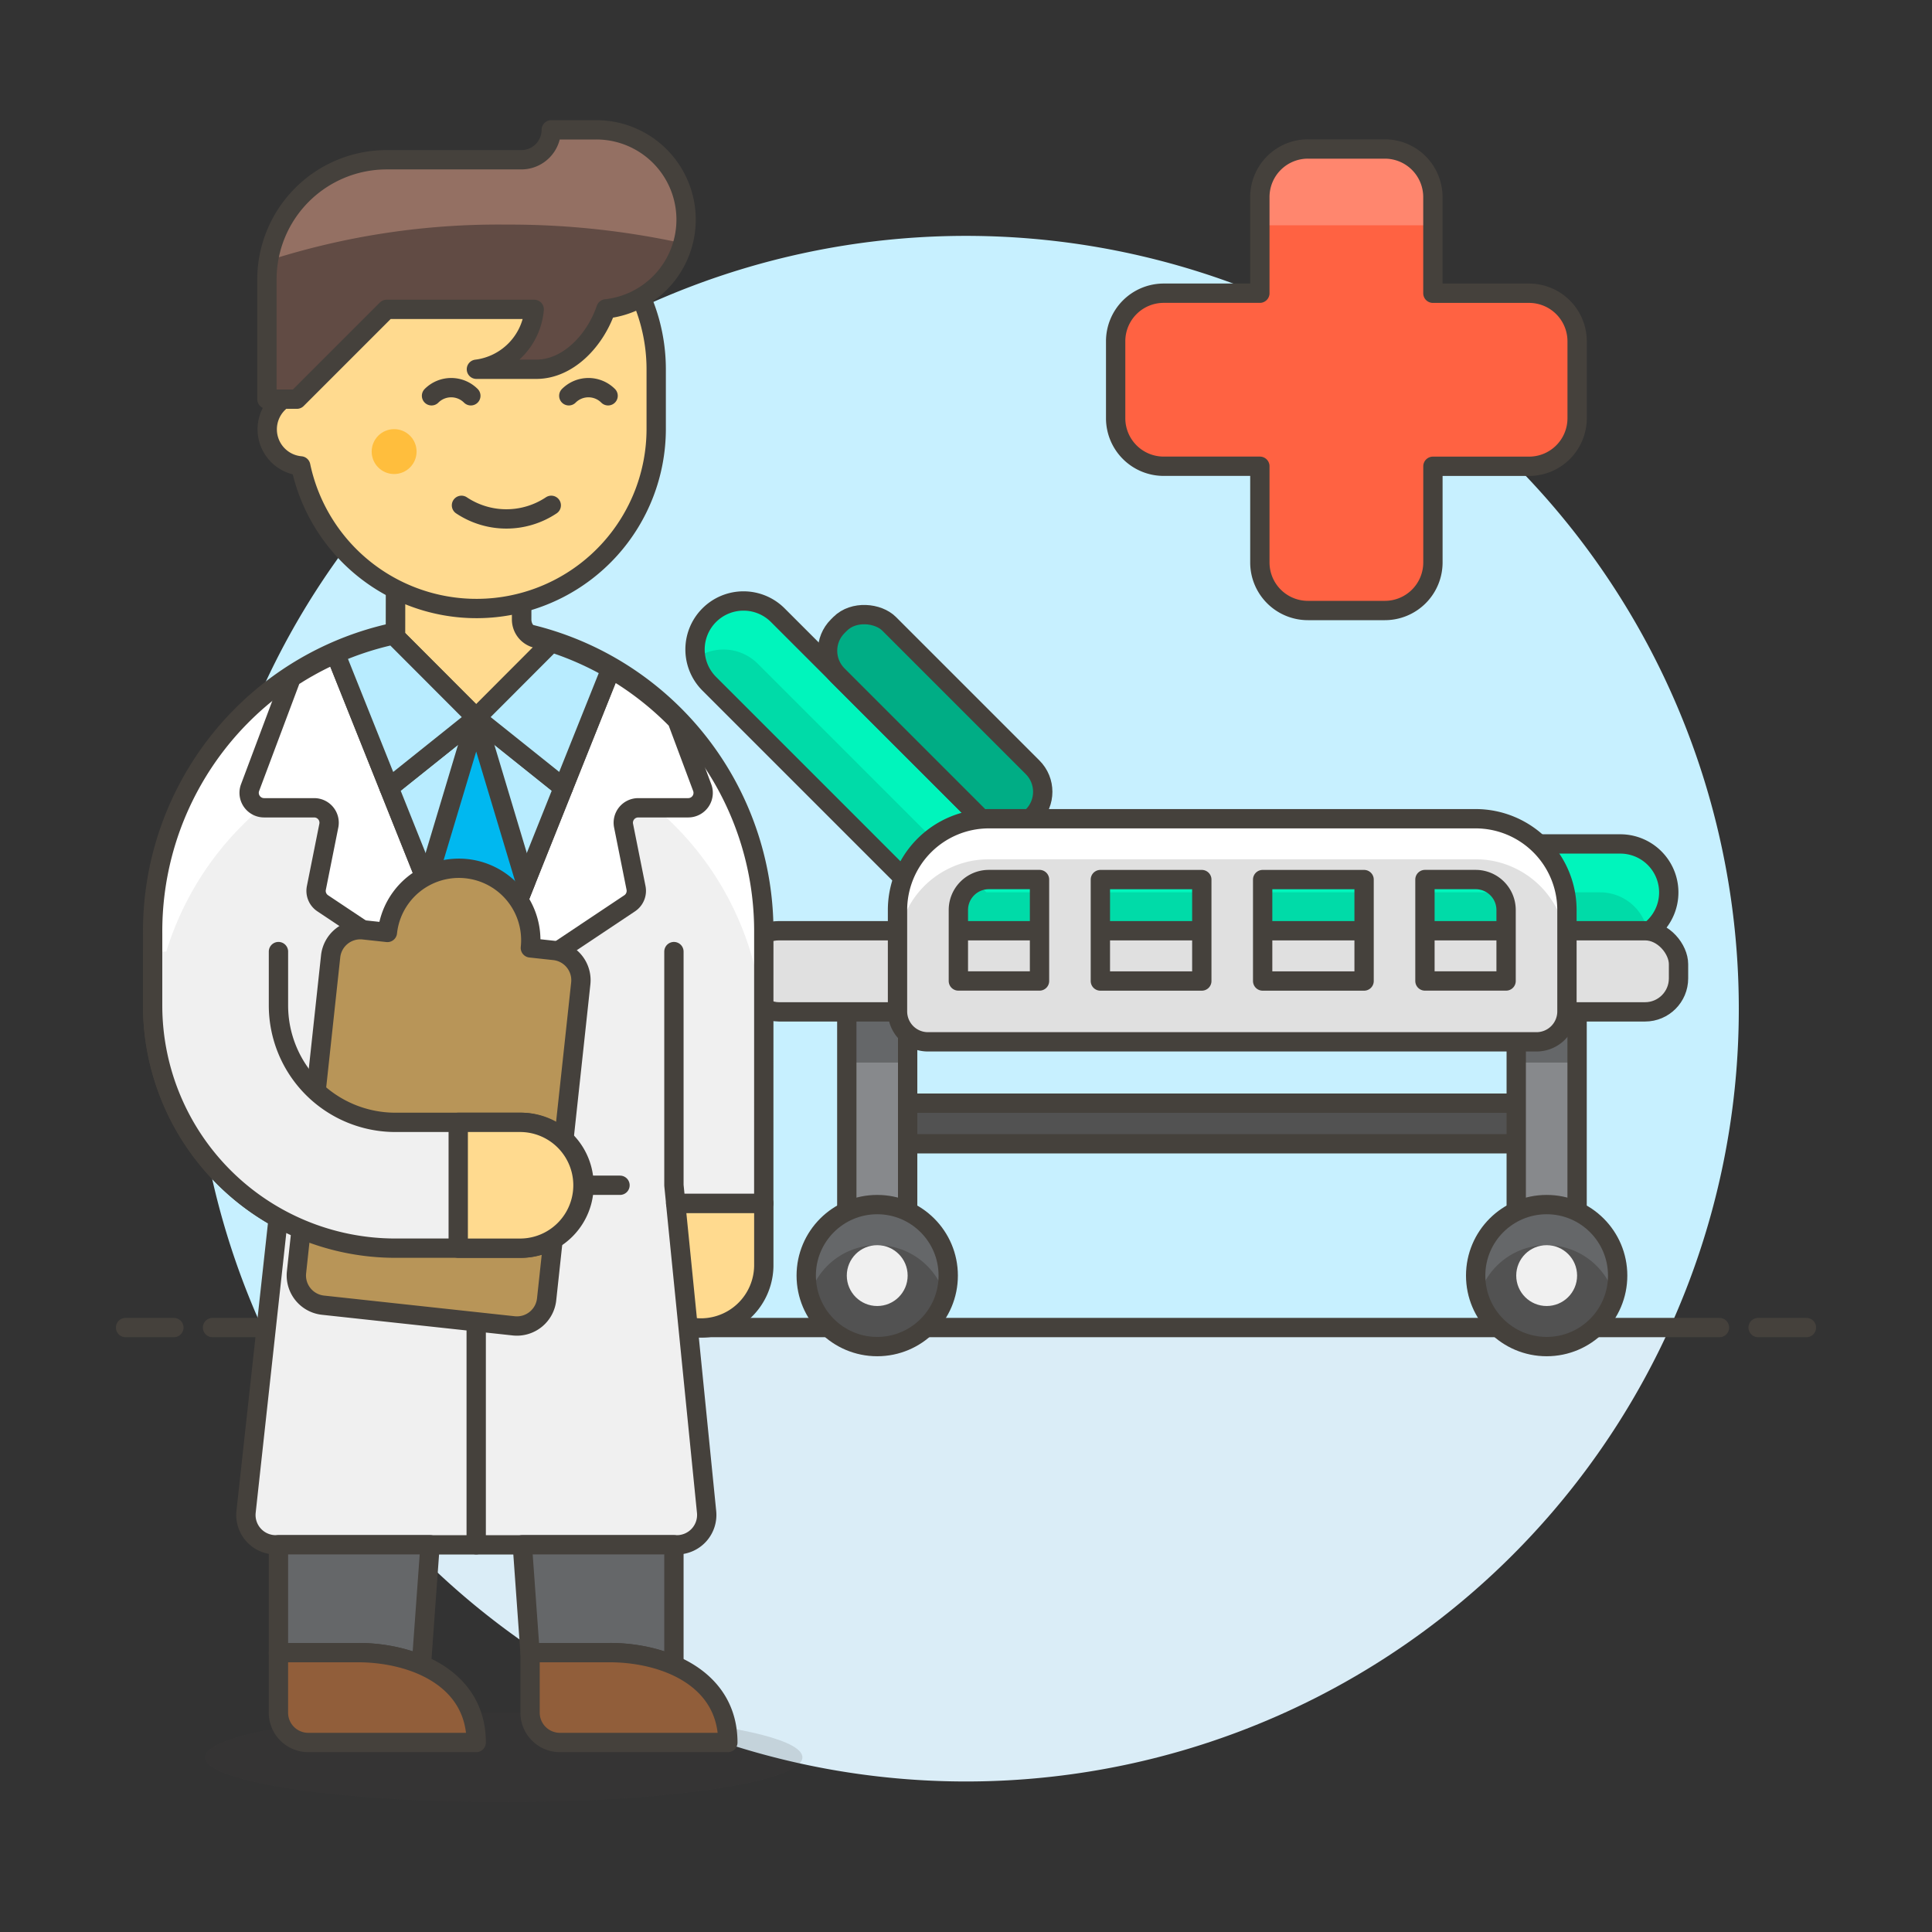 <svg xmlns="http://www.w3.org/2000/svg" viewBox="0 0 100 100"><rect x="0" y="0" width="100" height="100" fill="#333333" stroke="none"/><g class="nc-icon-wrapper"><defs/><path class="a" d="M90 52.214a40 40 0 1 0-76.436 16.5h72.872A39.844 39.844 0 0 0 90 52.214z" style="" fill="#c7f0ff"/><path class="b" d="M13.564 68.714a40 40 0 0 0 72.872 0z" style="" fill="#daedf7"/><path class="c" d="M11 68.714h78" fill="none" stroke="#45413c" stroke-linecap="round" stroke-linejoin="round"/><path class="c" d="M6.5 68.714H9" fill="none" stroke="#45413c" stroke-linecap="round" stroke-linejoin="round"/><path class="c" d="M91 68.714h2.5" fill="none" stroke="#45413c" stroke-linecap="round" stroke-linejoin="round"/><g><path class="d" d="M79.142 15.178h-4.976V10.2a2.488 2.488 0 0 0-2.488-2.488H67.7a2.487 2.487 0 0 0-2.49 2.488v4.976h-4.976a2.487 2.487 0 0 0-2.488 2.488v3.981a2.487 2.487 0 0 0 2.488 2.488h4.976v4.976A2.487 2.487 0 0 0 67.7 31.6h3.98a2.488 2.488 0 0 0 2.488-2.488v-4.977h4.976a2.488 2.488 0 0 0 2.488-2.488v-3.981a2.488 2.488 0 0 0-2.49-2.488z" style="" fill="#ff6242"/><path class="e" d="M71.678 7.714H67.7a2.488 2.488 0 0 0-2.491 2.486v1.462h8.957V10.2a2.488 2.488 0 0 0-2.488-2.486z" style="" fill="#ff866e"/><path class="c" d="M79.142 15.178h-4.976V10.2a2.488 2.488 0 0 0-2.488-2.488H67.7a2.487 2.487 0 0 0-2.49 2.488v4.976h-4.976a2.487 2.487 0 0 0-2.488 2.488v3.981a2.487 2.487 0 0 0 2.488 2.488h4.976v4.976A2.487 2.487 0 0 0 67.7 31.6h3.98a2.488 2.488 0 0 0 2.488-2.488v-4.977h4.976a2.488 2.488 0 0 0 2.488-2.488v-3.981a2.488 2.488 0 0 0-2.49-2.488z" fill="none" stroke="#45413c" stroke-linecap="round" stroke-linejoin="round"/><path class="f" d="M52.1 43.679L40.258 31.842a2.508 2.508 0 0 0-3.548 0 2.508 2.508 0 0 0 0 3.548l13.281 13.281v.029h33.875a2.509 2.509 0 0 0 2.509-2.509 2.509 2.509 0 0 0-2.509-2.509z" style="" fill="#00dba8"/><path class="g" d="M85.291 48.254a2.506 2.506 0 0 0-2.465-2.066H51.057L39.219 34.351a2.506 2.506 0 0 0-3.2-.283 2.5 2.5 0 0 1 .694-2.226 2.508 2.508 0 0 1 3.548 0L52.1 43.679h31.77a2.509 2.509 0 0 1 2.509 2.509 2.507 2.507 0 0 1-1.088 2.066z" style="" fill="#00f5bc"/><path class="c" d="M52.1 43.679L40.258 31.842a2.508 2.508 0 0 0-3.548 0 2.508 2.508 0 0 0 0 3.548l13.281 13.281v.029h33.875a2.509 2.509 0 0 0 2.509-2.509 2.509 2.509 0 0 0-2.509-2.509z" fill="none" stroke="#45413c" stroke-linecap="round" stroke-linejoin="round"/><rect class="h" x="46.522" y="30.29" width="3.764" height="14.087" rx="1.792" transform="rotate(-45 48.403 37.334)" stroke="#45413c" stroke-linecap="round" stroke-linejoin="round" fill="#00ad85"/><path class="i" d="M79.39 59.2H46.07a1.058 1.058 0 1 1 0-2.1h33.32a1.058 1.058 0 1 1 0 2.1z" stroke="#45413c" stroke-linecap="round" stroke-linejoin="round" fill="#525252"/><path class="j" d="M43.83 51.849h3.15v12.6h-3.15z" style="" fill="#87898c"/><path class="k" d="M43.83 51.849h3.15v3.15h-3.15z" style="" fill="#656769"/><path class="j" d="M78.48 51.849h3.15v12.6h-3.15z" style="" fill="#87898c"/><path class="k" d="M78.48 51.849h3.15v3.15h-3.15z" style="" fill="#656769"/><path class="c" d="M43.83 51.849h3.15v12.6h-3.15z" fill="none" stroke="#45413c" stroke-linecap="round" stroke-linejoin="round"/><path class="c" d="M78.48 51.849h3.15v12.6h-3.15z" fill="none" stroke="#45413c" stroke-linecap="round" stroke-linejoin="round"/><rect class="l" x="38.58" y="48.174" width="48.3" height="4.2" rx="1.732" stroke="#45413c" stroke-linecap="round" stroke-linejoin="round" fill="#e0e0e0"/><path class="m" d="M76.38 42.377h-25.2a4.731 4.731 0 0 0-4.725 4.723v5.25a1.575 1.575 0 0 0 1.575 1.575h31.5a1.575 1.575 0 0 0 1.575-1.575V47.1a4.73 4.73 0 0 0-4.725-4.723zm-11.025 3.15h5.25v5.25h-5.25zm-3.15 5.25h-5.25v-5.25h5.25zm-12.6-3.677a1.577 1.577 0 0 1 1.575-1.575h2.625v5.25h-4.2zm28.35 3.675h-4.2v-5.25h2.625a1.577 1.577 0 0 1 1.575 1.575z" style="" fill="#e0e0e0"/><path class="n" d="M76.38 42.377h-25.2a4.731 4.731 0 0 0-4.725 4.723v2.1a4.731 4.731 0 0 1 4.725-4.725h25.2a4.73 4.73 0 0 1 4.725 4.725v-2.1a4.73 4.73 0 0 0-4.725-4.723z" style="" fill="#fff"/><path class="c" d="M76.38 42.377h-25.2a4.731 4.731 0 0 0-4.725 4.723v5.25a1.575 1.575 0 0 0 1.575 1.575h31.5a1.575 1.575 0 0 0 1.575-1.575V47.1a4.73 4.73 0 0 0-4.725-4.723zm-11.025 3.15h5.25v5.25h-5.25zm-3.15 5.25h-5.25v-5.25h5.25zm-12.6-3.677a1.577 1.577 0 0 1 1.575-1.575h2.625v5.25h-4.2zm28.35 3.675h-4.2v-5.25h2.625a1.577 1.577 0 0 1 1.575 1.575z" fill="none" stroke="#45413c" stroke-linecap="round" stroke-linejoin="round"/><circle class="o" cx="45.405" cy="66.024" r="3.675" style="" fill="#525252"/><path class="k" d="M48.919 67.105a3.652 3.652 0 0 0-7.027 0 3.675 3.675 0 1 1 7.027 0z" style="" fill="#656769"/><circle class="p" cx="45.405" cy="66.024" r="1.575" style="" fill="#f0f0f0"/><circle class="c" cx="45.405" cy="66.024" r="3.675" fill="none" stroke="#45413c" stroke-linecap="round" stroke-linejoin="round"/><g><circle class="o" cx="80.055" cy="66.024" r="3.675" style="" fill="#525252"/><path class="k" d="M83.569 67.105a3.652 3.652 0 0 0-7.027 0 3.675 3.675 0 1 1 7.027 0z" style="" fill="#656769"/><circle class="p" cx="80.055" cy="66.024" r="1.575" style="" fill="#f0f0f0"/><circle class="c" cx="80.055" cy="66.024" r="3.675" fill="none" stroke="#45413c" stroke-linecap="round" stroke-linejoin="round"/></g><ellipse class="q" cx="26.07" cy="90.961" rx="15.463" ry="2.319" fill="#45413c" opacity="0.15"/><g><path class="r" d="M33.021 65.536a3.257 3.257 0 0 0 6.513 0V62.28h-6.513z" stroke="#45413c" stroke-linecap="round" stroke-linejoin="round" fill="#ffda8f"/><path class="p" d="M39.534 48.324a15.817 15.817 0 1 0-31.633 0v3.721a12.572 12.572 0 0 0 6.5 11l-1.664 15.2a1.545 1.545 0 0 0 1.537 1.715h20.76a1.546 1.546 0 0 0 1.539-1.7l-1.6-15.977h4.559z" style="" fill="#f0f0f0"/><path class="n" d="M23.718 32.507A15.817 15.817 0 0 0 7.9 48.324v3.721l.1.162a15.815 15.815 0 0 1 31.539 1.7v-5.583a15.817 15.817 0 0 0-15.821-15.817z" style="" fill="#fff"/><path class="c" d="M39.534 48.324a15.817 15.817 0 1 0-31.633 0v3.721a12.572 12.572 0 0 0 6.5 11l-1.664 15.2a1.545 1.545 0 0 0 1.537 1.715h20.76a1.546 1.546 0 0 0 1.539-1.7l-1.6-15.977h4.559z" fill="none" stroke="#45413c" stroke-linecap="round" stroke-linejoin="round"/><path class="s" d="M27.758 33.034a1 1 0 0 1-.758-.971l.006-4.034h-6.529l-.007 4.819c-.035.007-.073.009-.108.017l4.286 4.294 3.893-3.9a11.507 11.507 0 0 0-.783-.225z" stroke="#45413c" stroke-linecap="round" stroke-linejoin="round" fill="#ffda8f" stroke-width="1.009px"/><path class="t" d="M31.619 34.619a15.874 15.874 0 0 1 3.427 2.667l1.3 3.48a.773.773 0 0 1-.724 1.045h-2.588a.773.773 0 0 0-.758.925l.644 3.219a.775.775 0 0 1-.329.8l-7.943 5.3z" stroke="#45413c" stroke-linecap="round" stroke-linejoin="round" fill="#fff"/><path class="t" d="M17.366 33.834a15.729 15.729 0 0 0-2.286 1.238l-2.136 5.694a.774.774 0 0 0 .724 1.045h2.594a.773.773 0 0 1 .758.925l-.644 3.219a.772.772 0 0 0 .329.8l7.943 5.3z" stroke="#45413c" stroke-linecap="round" stroke-linejoin="round" fill="#fff"/><path class="u" d="M21.811 86.172l.45-6.215h-7.848v5.582h4.1a8.528 8.528 0 0 1 3.298.633z" stroke="#45413c" stroke-linecap="round" stroke-linejoin="round" fill="#656769"/><path class="u" d="M31.536 85.539a8.514 8.514 0 0 1 3.346.652v-6.234h-7.847l.4 5.582z" stroke="#45413c" stroke-linecap="round" stroke-linejoin="round" fill="#656769"/><path class="c" d="M24.648 79.957V52.045" fill="none" stroke="#45413c" stroke-linecap="round" stroke-linejoin="round"/><path class="c" d="M28.369 61.349h3.722" fill="none" stroke="#45413c" stroke-linecap="round" stroke-linejoin="round"/><path class="v" d="M37.673 90.191c0-3.332-3.256-4.652-6.137-4.652h-4.1v3.106a1.546 1.546 0 0 0 1.546 1.546z" stroke="#45413c" stroke-linecap="round" stroke-linejoin="round" fill="#915e3a"/><path class="v" d="M24.648 90.191c0-3.332-3.256-4.652-6.137-4.652h-4.1v3.106a1.546 1.546 0 0 0 1.546 1.546z" stroke="#45413c" stroke-linecap="round" stroke-linejoin="round" fill="#915e3a"/><path class="w" d="M20.137 40.768l4.511 11.277 4.511-11.277-4.511-3.609-4.511 3.609z" stroke="#45413c" stroke-linecap="round" stroke-linejoin="round" fill="#b8ecff"/><path class="x" d="M27.2 45.665l-2.552-8.506-2.552 8.507 2.552 6.379 2.552-6.38z" stroke="#45413c" stroke-linecap="round" stroke-linejoin="round" fill="#00b8f0"/><path class="c" d="M34.882 49.254v12.095l.093.931" fill="none" stroke="#45413c" stroke-linecap="round" stroke-linejoin="round"/><path class="y" d="M28.293 67.255a1.547 1.547 0 0 1-1.7 1.371l-9.875-1.07a1.547 1.547 0 0 1-1.371-1.7L17.114 49.5a1.547 1.547 0 0 1 1.7-1.371l1.238.134a3.721 3.721 0 0 1 7.4.8l1.238.134a1.547 1.547 0 0 1 1.371 1.7z" stroke="#45413c" stroke-linecap="round" stroke-linejoin="round" fill="#b89558"/><path class="z" d="M7.9 49.254v2.791a12.566 12.566 0 0 0 12.56 12.56h6.513a3.256 3.256 0 0 0 0-6.512h-6.512a6.055 6.055 0 0 1-6.048-6.048v-2.791" stroke="#45413c" stroke-linecap="round" stroke-linejoin="round" fill="#f0f0f0"/><path class="r" d="M26.974 64.606a3.257 3.257 0 0 0 0-6.513h-3.256v6.513z" stroke="#45413c" stroke-linecap="round" stroke-linejoin="round" fill="#ffda8f"/><path class="w" d="M20.363 32.865a15.739 15.739 0 0 0-2.995.97v.009l2.77 6.924 4.511-3.609z" stroke="#45413c" stroke-linecap="round" stroke-linejoin="round" fill="#b8ecff"/><path class="w" d="M31.618 34.619a15.762 15.762 0 0 0-3.076-1.362l-3.894 3.9 4.51 3.609z" stroke="#45413c" stroke-linecap="round" stroke-linejoin="round" fill="#b8ecff"/><g><path class="r" d="M24.66 9.818a9.3 9.3 0 0 0-9.295 9.3v1.24a1.9 1.9 0 0 0 .2 3.757 9.3 9.3 0 0 0 18.4-1.9v-3.1a9.3 9.3 0 0 0-9.305-9.297z" stroke="#45413c" stroke-linecap="round" stroke-linejoin="round" fill="#ffda8f"/><circle class="aa" cx="20.4" cy="23.374" r="1.162" style="" fill="#ffbe3d"/><path class="c" d="M23.886 26.156a4.189 4.189 0 0 0 4.647 0" fill="none" stroke="#45413c" stroke-linecap="round" stroke-linejoin="round"/><path class="ab" d="M20.013 8.269h6.971a1.549 1.549 0 0 0 1.549-1.549h2.324a4.647 4.647 0 0 1 .508 9.267c-.565 1.652-1.966 3.126-3.606 3.126h-3.1a3.425 3.425 0 0 0 2.991-3.1h-7.637l-4.648 4.648h-1.549v-6.2a6.2 6.2 0 0 1 6.197-6.192z" style="" fill="#614b44"/><path class="ac" d="M26.209 11.625a38.936 38.936 0 0 0-12.315 1.859 6.2 6.2 0 0 1 6.119-5.215h6.971a1.549 1.549 0 0 0 1.549-1.549h2.324a4.646 4.646 0 0 1 4.483 5.873 41.924 41.924 0 0 0-9.131-.968z" style="" fill="#947063"/><path class="c" d="M20.013 8.269h6.971a1.549 1.549 0 0 0 1.549-1.549h2.324a4.647 4.647 0 0 1 .508 9.267c-.565 1.652-1.966 3.126-3.606 3.126h-3.1a3.425 3.425 0 0 0 2.991-3.1h-7.637l-4.648 4.648h-1.549v-6.2a6.2 6.2 0 0 1 6.197-6.192z" fill="none" stroke="#45413c" stroke-linecap="round" stroke-linejoin="round"/></g><g><path class="c" d="M31.475 20.486a1.438 1.438 0 0 0-2.034 0" fill="none" stroke="#45413c" stroke-linecap="round" stroke-linejoin="round"/><path class="c" d="M24.37 20.486a1.438 1.438 0 0 0-2.034 0" fill="none" stroke="#45413c" stroke-linecap="round" stroke-linejoin="round"/></g></g></g></g></svg>